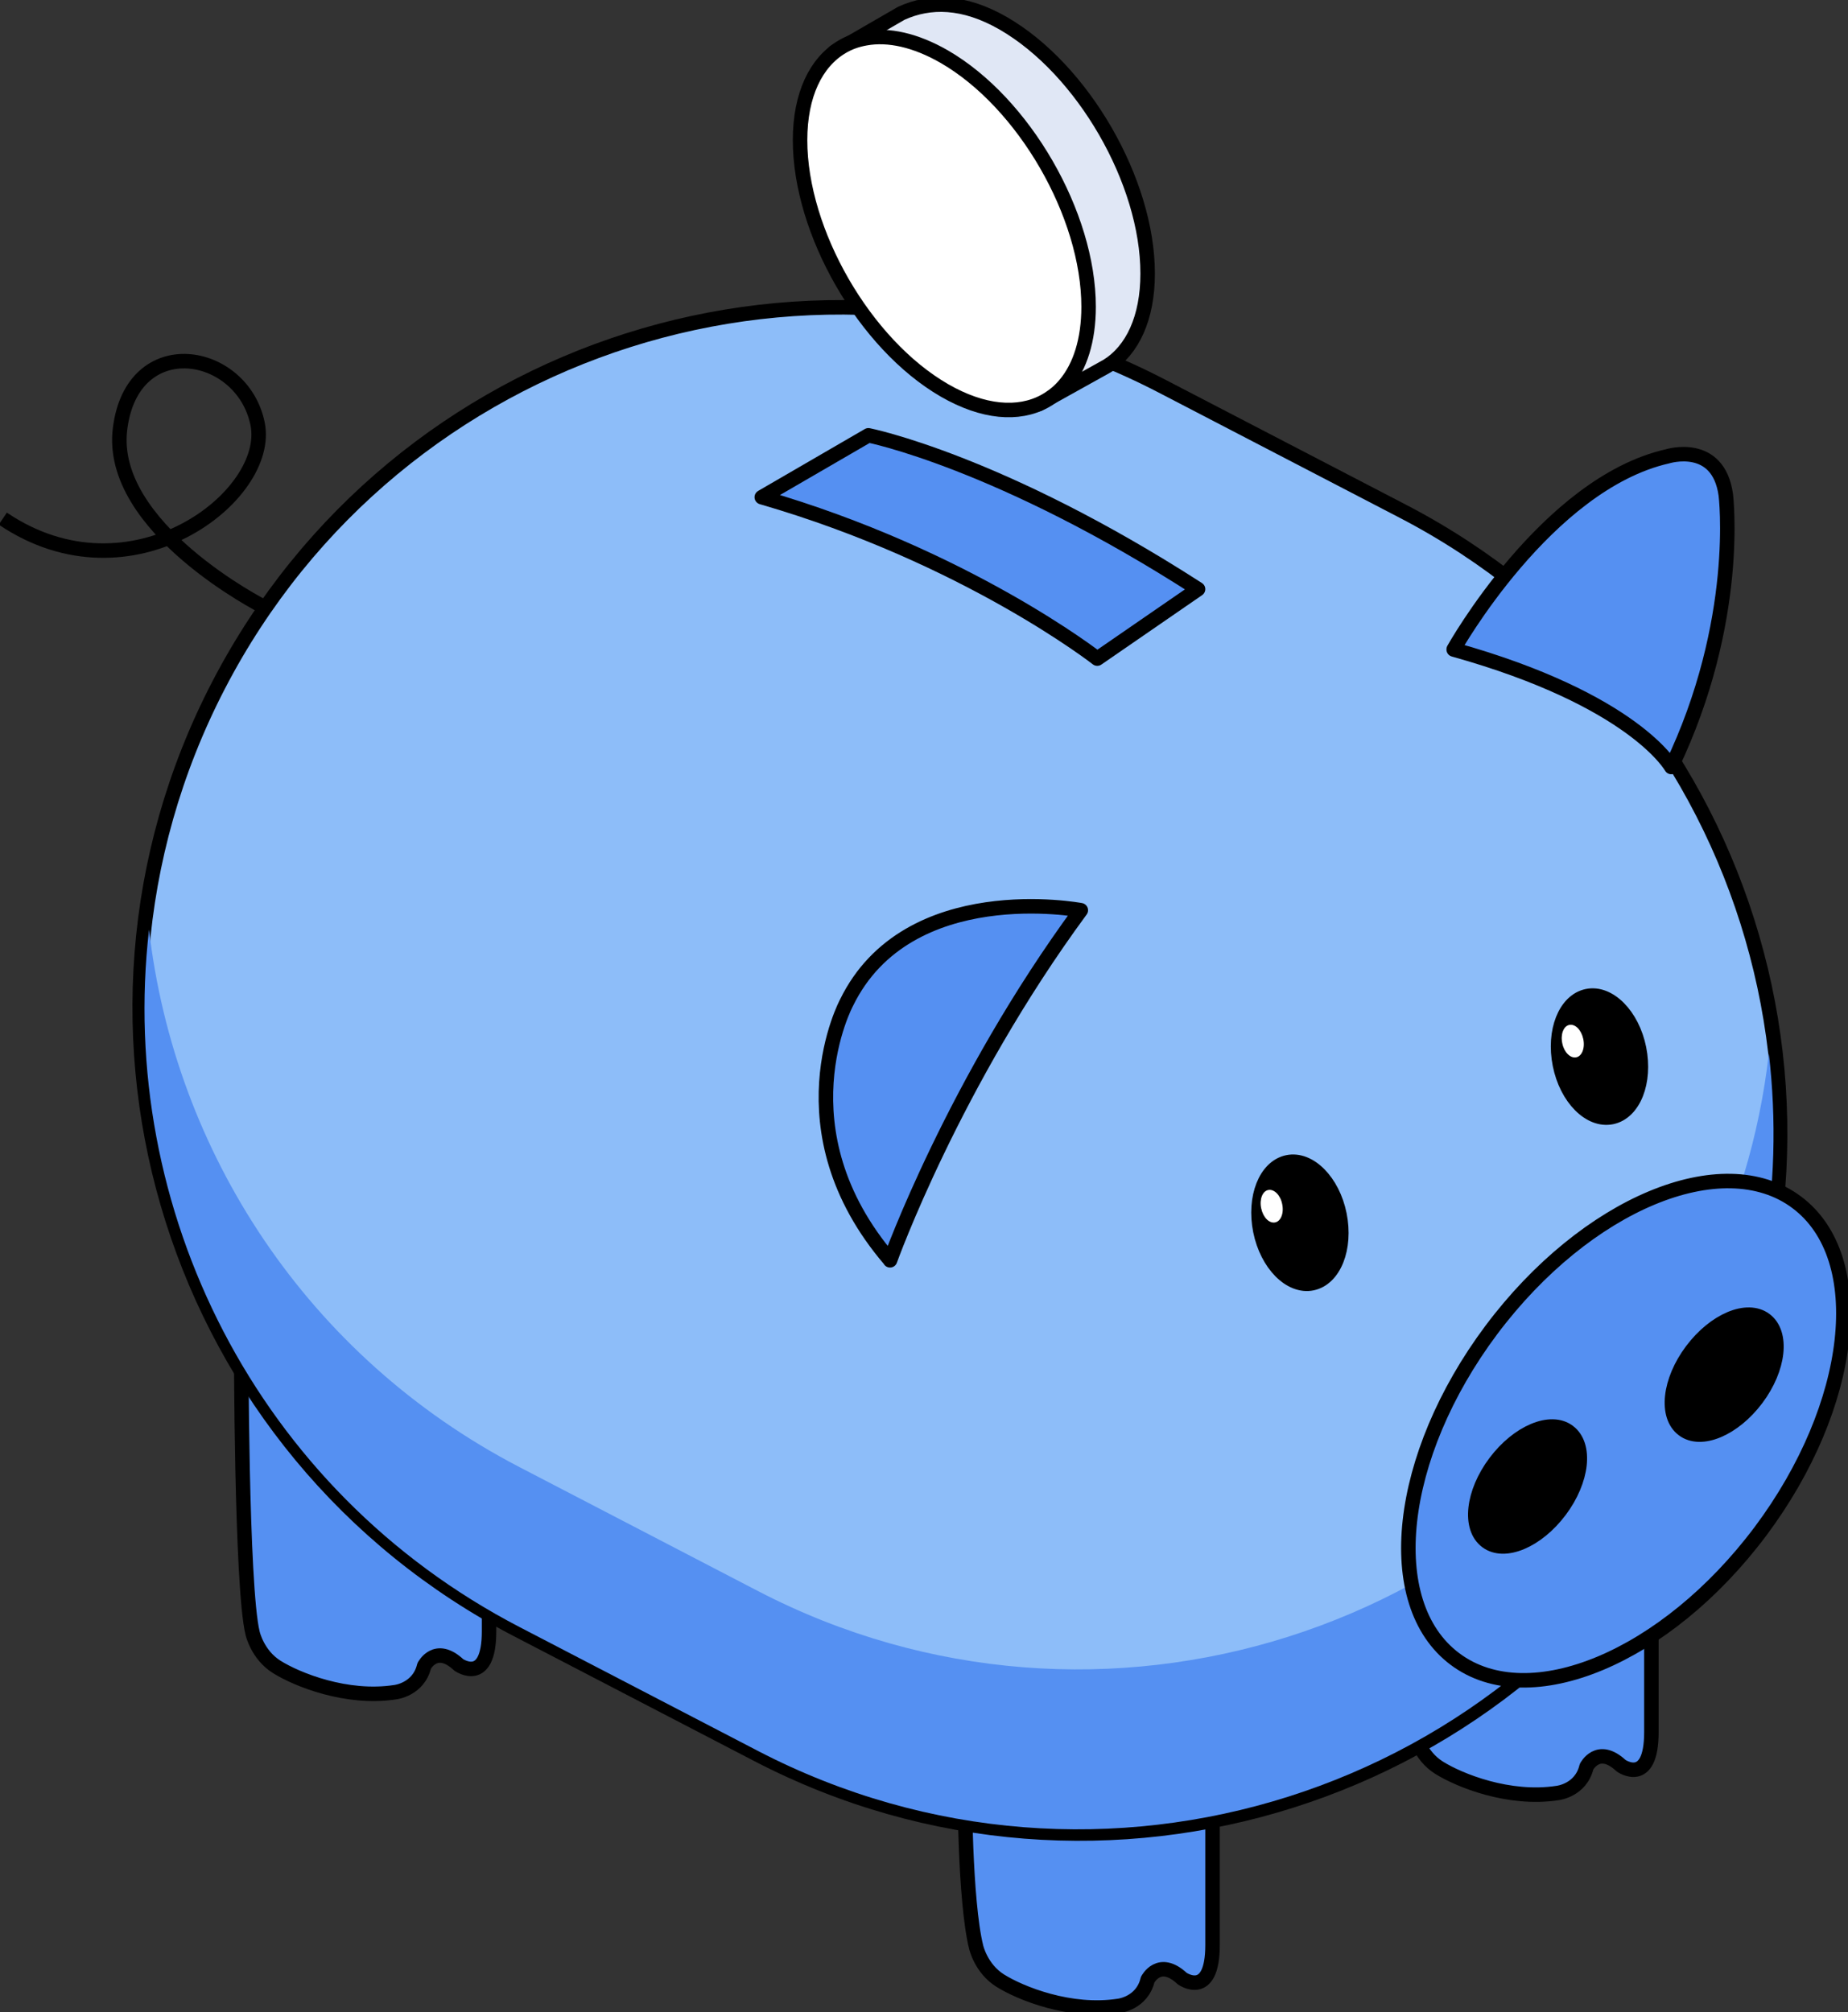 <?xml version="1.0" encoding="UTF-8"?>
<svg xmlns="http://www.w3.org/2000/svg" xmlns:xlink="http://www.w3.org/1999/xlink" viewBox="0 0 85.44 93">
  <rect x="0" y="0" width="85.44" height="93" fill="#333333" stroke="none"/>
  <defs>
    <style>
      .cls-1, .cls-2 {
        fill: none;
      }

      .cls-3 {
        fill: #e0e7f5;
      }

      .cls-3, .cls-4, .cls-5, .cls-2, .cls-6, .cls-7 {
        stroke: #000;
        stroke-width: .67px;
      }

      .cls-3, .cls-4, .cls-6, .cls-7 {
        stroke-linecap: round;
        stroke-linejoin: round;
      }

      .cls-4, .cls-8 {
        fill: #5590f2;
      }

      .cls-9 {
        isolation: isolate;
      }

      .cls-5, .cls-2 {
        stroke-miterlimit: 10;
      }

      .cls-10, .cls-6 {
        fill: #fff;
      }

      .cls-11 {
        mix-blend-mode: darken;
      }

      .cls-7 {
        fill: #8dbdf9;
      }

      .cls-12 {
        clip-path: url(#clippath);
      }
    </style>
    <clipPath id="clippath">
      <rect class="cls-1" width="85.44" height="93"/>
    </clipPath>
  </defs>
  <g class="cls-9">
    <g id="Layer_2">
      <g id="Layer_1-2" data-name="Layer_1">
        <g class="cls-12">
          <g>
            <path class="cls-4" d="M64.89,72.64s0,5.37.53,7.51c0,0,.22.99,1.11,1.55.94.59,3.24,1.52,5.49,1.17,0,0,1.07-.12,1.33-1.21,0,0,.53-1.05,1.6-.05,0,0,1.4.98,1.4-1.55v-6.67l-3.86-2.02-7.6,1.27h0Z"/>
            <path class="cls-4" d="M11.15,61.96s0,11.4.53,13.53c0,0,.22.99,1.11,1.55.94.59,3.24,1.52,5.49,1.17,0,0,1.07-.12,1.33-1.21,0,0,.53-1.05,1.6-.05,0,0,1.4.98,1.4-1.55v-6.67l-3.86-2.02-7.6-4.75h0Z"/>
            <path class="cls-4" d="M44.6,82.48s0,5.37.53,7.51c0,0,.22.99,1.11,1.55.94.59,3.24,1.52,5.49,1.17,0,0,1.07-.12,1.33-1.21,0,0,.53-1.05,1.6-.05,0,0,1.4.98,1.4-1.55v-6.67l-3.86-2.02-7.6,1.27h0Z"/>
            <path class="cls-7" d="M53.73,17.85c-15.87-8.24-35.4-2.04-43.63,13.83-8.23,15.87-2.04,35.42,13.82,43.65l11.11,5.77c15.87,8.24,35.4,2.04,43.63-13.83,8.23-15.87,2.04-35.42-13.82-43.65l-11.11-5.77Z"/>
            <g class="cls-11">
              <path class="cls-8" d="M78.38,59.8c-8.17,15.76-27.57,21.92-43.33,13.74l-11.03-5.73c-9.84-5.11-15.94-14.6-17.13-24.84-1.48,12.87,4.95,25.91,17.13,32.23l11.03,5.73c15.76,8.18,35.16,2.03,43.33-13.74,3.07-5.92,4.12-12.35,3.4-18.5-.43,3.78-1.54,7.54-3.4,11.12h0Z"/>
            </g>
            <path class="cls-4" d="M81.39,70.78c4.36-5.83,5.12-12.64,1.68-15.21-3.43-2.57-9.75.07-14.12,5.9-4.36,5.83-5.12,12.64-1.68,15.21,3.43,2.57,9.75-.07,14.12-5.9Z"/>
            <path class="cls-5" d="M72.12,69.82c1.05-1.4,1.23-3.03.4-3.65-.82-.62-2.34.02-3.39,1.42-1.05,1.4-1.23,3.03-.4,3.65.82.62,2.34-.02,3.39-1.42Z"/>
            <path class="cls-5" d="M81.21,64.65c1.05-1.4,1.23-3.03.4-3.65s-2.34.02-3.39,1.42c-1.05,1.4-1.23,3.03-.4,3.65.82.62,2.34-.02,3.39-1.42Z"/>
            <path class="cls-5" d="M74.52,51.63c1.01-.21,1.57-1.62,1.26-3.17-.31-1.54-1.39-2.63-2.4-2.42-1.01.21-1.57,1.62-1.26,3.17s1.39,2.63,2.4,2.42Z"/>
            <path class="cls-10" d="M72.87,48.87c.27-.05.42-.43.33-.85s-.37-.7-.64-.65c-.27.05-.42.43-.33.85.08.41.37.7.64.65Z"/>
            <path class="cls-5" d="M60.67,59.31c1.01-.21,1.57-1.62,1.26-3.17-.31-1.54-1.39-2.63-2.4-2.42-1.01.21-1.57,1.62-1.26,3.17.31,1.54,1.39,2.63,2.4,2.42Z"/>
            <path class="cls-4" d="M67.21,30.01s4.28-7.65,9.89-8.92c0,0,2.34-.73,2.69,1.78,0,0,.73,5.82-2.52,12.58,0,0-1.72-3.1-10.06-5.43Z"/>
            <path class="cls-4" d="M41.15,58.25s2.93-8.18,8.82-16.18c0,0-8-1.52-10.83,4.27,0,0-3.16,5.87,2.01,11.9h0Z"/>
            <path class="cls-4" d="M40.15,20.12s6.07,1.2,15.24,7.11l-4.66,3.21s-6.04-4.72-15.51-7.46l4.93-2.86h0Z"/>
            <path class="cls-2" d="M12.18,28.04s-7.2-3.65-6.63-8.22c.57-4.57,5.66-3.68,6.36-.23.68,3.33-5.85,8.39-11.78,4.38"/>
            <path class="cls-3" d="M53.06,12.64c0,2.07-.71,3.55-1.86,4.27l-.16.09-3.02,1.68c-1.11-2.98-4.53-3.73-4.3-4.01.68-.81,1.81.72,1.81-.83,0-4.26,1.51-6.48-2.18-8.61-1.35-.78-2.61-.86-3.65-.67-.4.07-.78-2.36-1.12-2.16l3.03-1.75.07-.04c1.3-.59,2.87-.59,4.71.47,3.68,2.13,6.67,7.31,6.67,11.56Z"/>
            <path class="cls-10" d="M58.95,56.5c.27-.05.42-.43.33-.85-.08-.41-.37-.7-.64-.65-.27.05-.42.43-.33.85s.37.7.64.65Z"/>
            <path class="cls-6" d="M50.33,14.18c0,1.55-.4,2.77-1.08,3.58-.23.28-.5.51-.79.69l-.17.1c-1.2.65-2.83.53-4.63-.51-3.68-2.13-6.67-7.31-6.67-11.56,0-2.11.74-3.6,1.93-4.31.33-.2.7-.33,1.1-.4,1.05-.19,2.3.08,3.64.85,3.68,2.13,6.67,7.3,6.67,11.56h0Z"/>
          </g>
        </g>
      </g>
    </g>
  </g>
</svg>